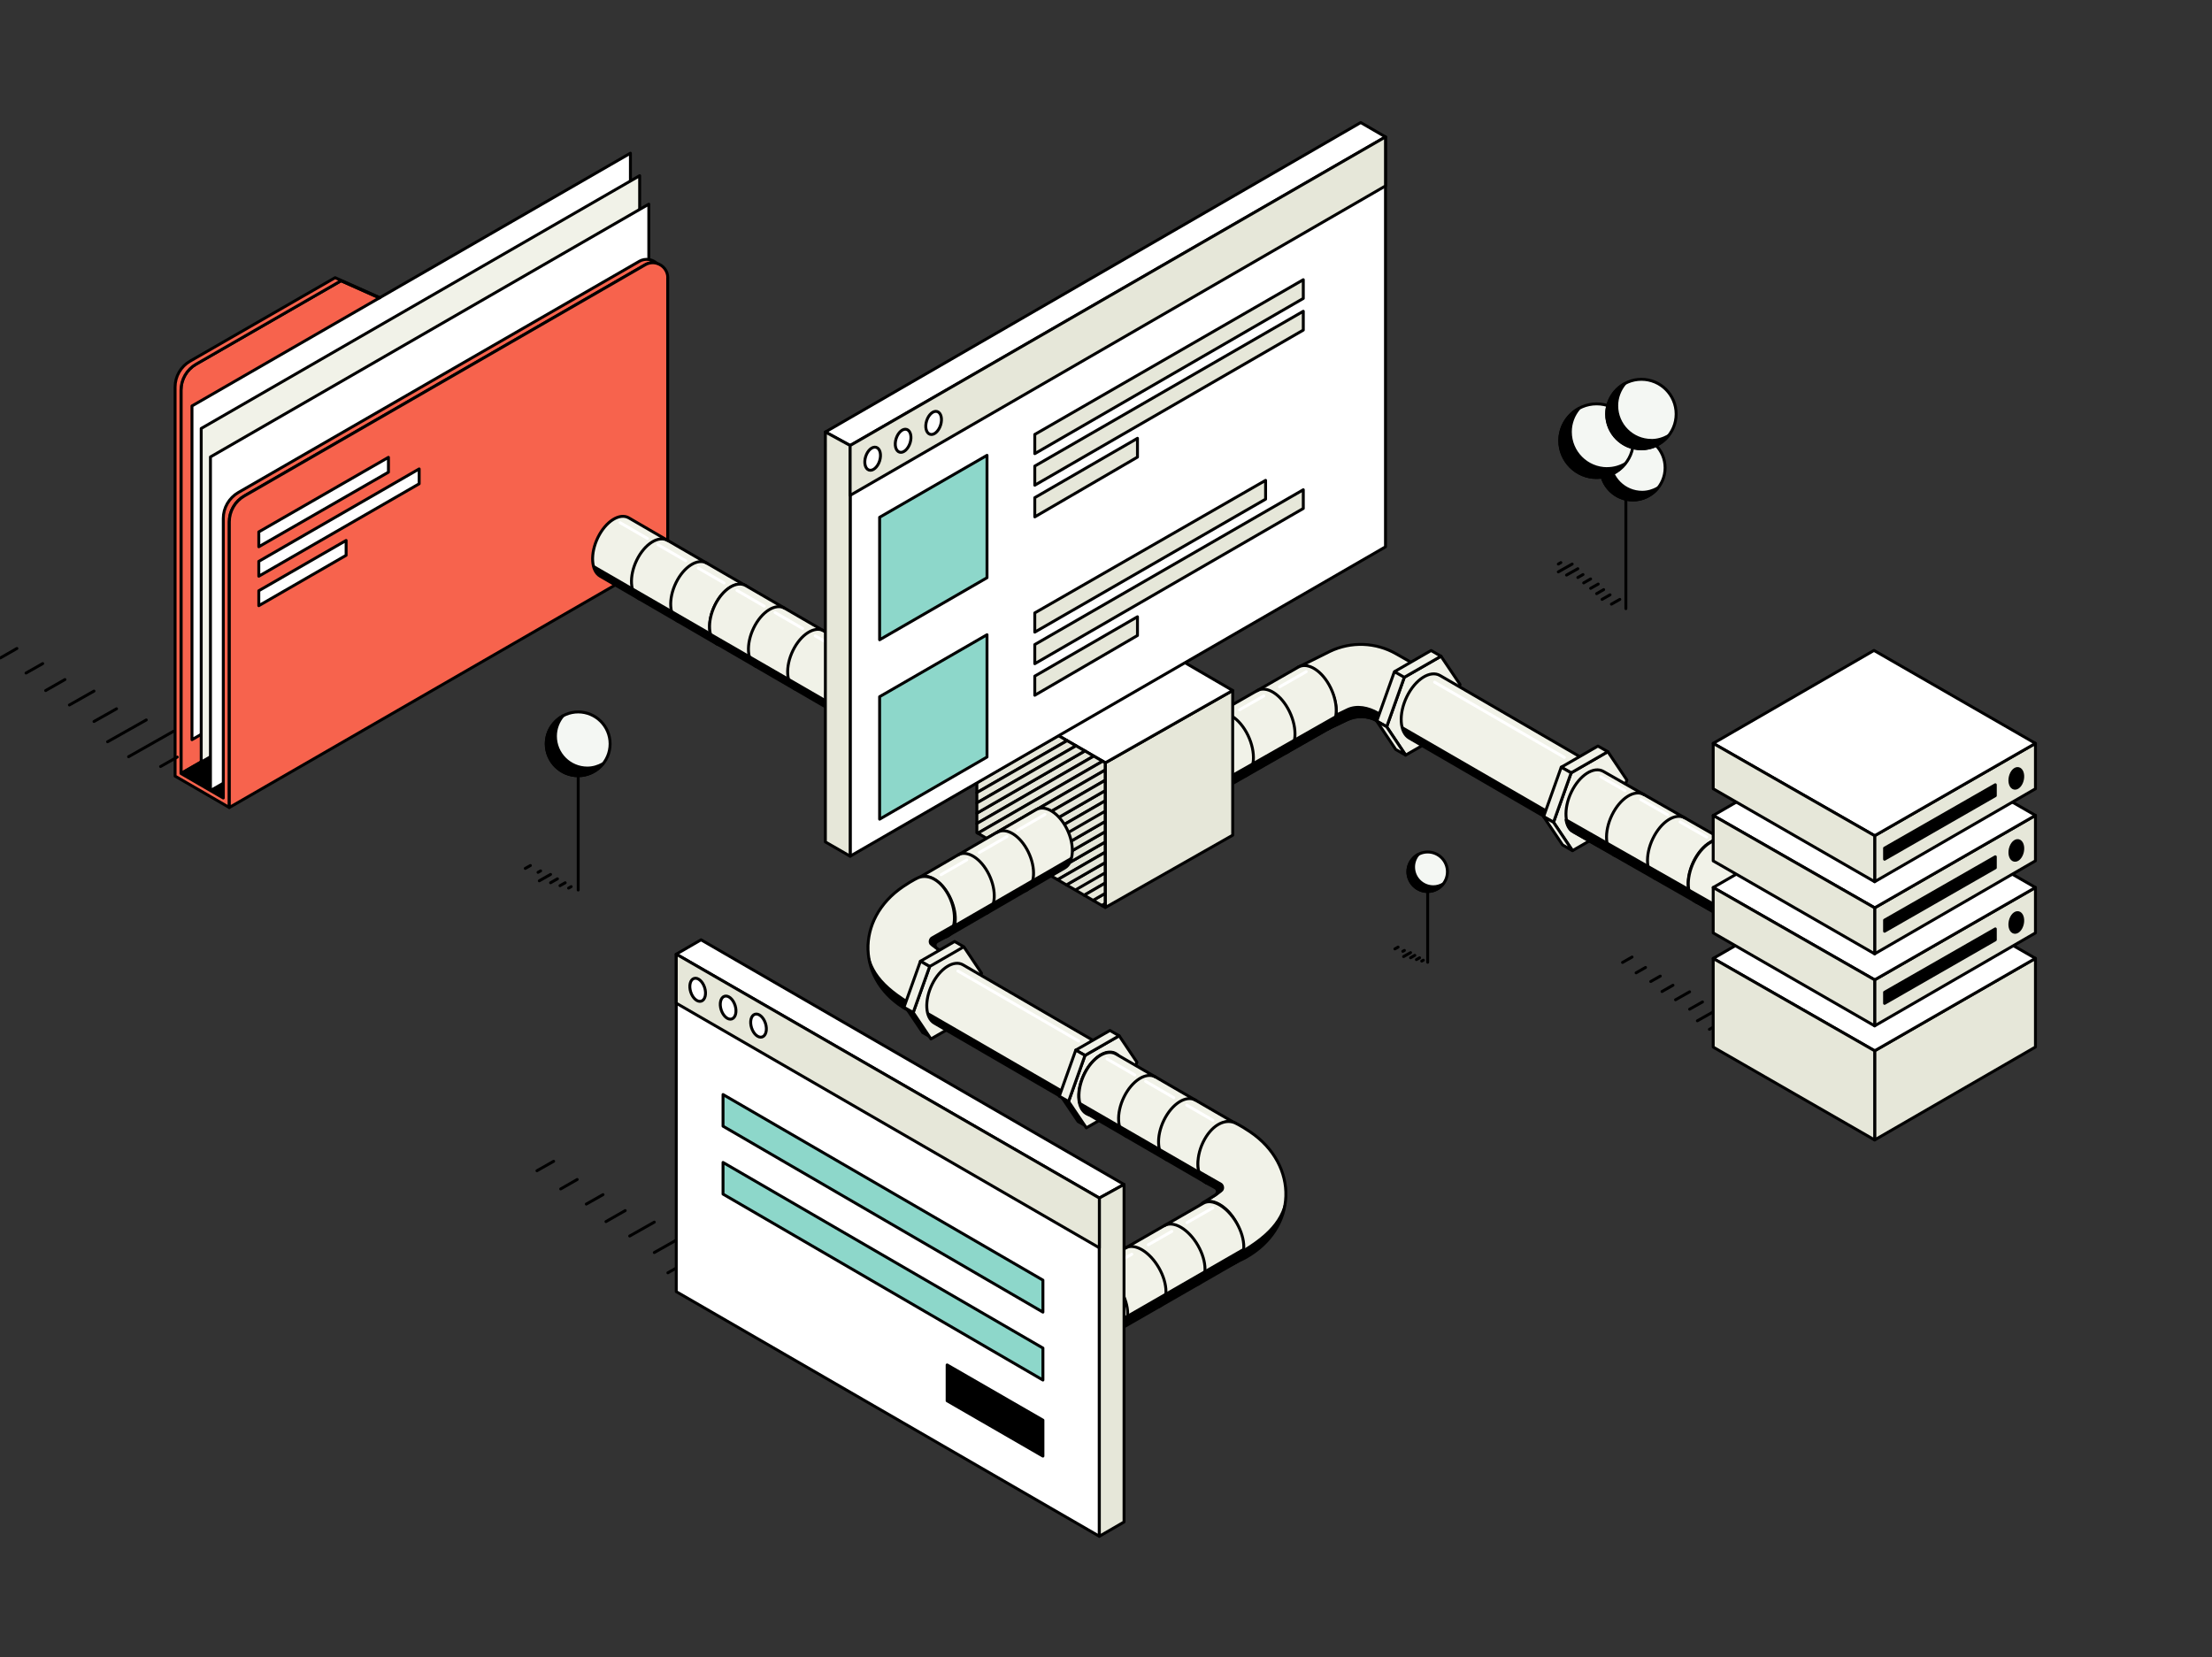 <?xml version="1.0" encoding="utf-8"?>
<svg xmlns="http://www.w3.org/2000/svg" width="379" height="284" viewBox="0 0 379 284" fill="none">
  <rect x="0" y="0" width="379" height="284" fill="#333333" stroke="none"/>
  <g clip-path="url(#clip0_747_15375)">
    <path d="M112.106 214.636l3.862-2.179M107.89 211.809l4.215-2.385M96.066 203.741l2.83-1.619M103.822 209.334l3.302-1.884M100.458 206.333l2.86-1.619M118.028 220.673l7.695-4.357M114.431 218.11l6.633-3.739M92 200.62l2.86-1.62M123.513 222.35l2.86-1.619M289.495 172.939l2.208-1.246M287.084 171.323l2.411-1.363M280.325 166.71l1.618-.925M284.759 169.908l1.888-1.077M282.836 168.192l1.635-.925M292.881 176.391l4.399-2.491M290.824 174.926l3.793-2.138M278 164.926l1.635-.926M296.017 177.35l1.635-.926" stroke="#000" stroke-width=".5" stroke-linecap="round" stroke-linejoin="round"/>
    <path d="M106.131 35.026v11.71L40.847 84.399c-1.582.921-2.575 2.618-2.575 4.445v39.518l-7.25 4.172V66.848c0-1.841.993-3.539 2.575-4.445L58.441 48.103l9.912 4.417L102.29 32.796c.647-.374 1.337-.431 1.956-.244 1.05.273 1.885 1.237 1.885 2.46v.014z" fill="#F7634D" stroke="#000" stroke-width=".5" stroke-linejoin="round"/>
    <path d="M38.272 128.376v8.387l-7.25-4.215 7.25-4.172z" fill="#000" stroke="#000" stroke-width=".5" stroke-linecap="round" stroke-linejoin="round"/>
    <path d="M108.015 26.25L32.892 69.566V126.75l75.123-43.316V26.25z" fill="#fff" stroke="#000" stroke-width=".5" stroke-linejoin="round"/>
    <path d="M109.598 30.106L34.475 73.422v57.17l75.123-43.302V30.106z" fill="#F1F2E8" stroke="#000" stroke-width=".5" stroke-linejoin="round"/>
    <path d="M111.166 34.982L36.057 78.299v57.184l75.109-43.316V34.982z" fill="#fff" stroke="#000" stroke-width=".5" stroke-linejoin="round"/>
    <path d="M109.54 44.779L40.833 84.398c-1.582.921-2.575 2.618-2.575 4.445v47.905l-7.25-4.201V66.862c0-1.841.993-3.539 2.575-4.445l24.845-14.3 6.574 2.935.086-.043-7.668-3.424-24.845 14.3C30.978 62.805 30 64.502 30 66.33v66.664l9.279 5.38V89.433c0-1.827.978-3.525 2.575-4.445l68.693-39.619c.647-.374 1.381-.432 2.014-.23-.777-.719-1.985-.95-3.035-.36h.014z" fill="#F7634D" stroke="#000" stroke-width=".5" stroke-linejoin="round"/>
    <path d="M114.403 47.599v47.459L39.294 138.375V89.434c0-1.827.978-3.525 2.575-4.445l68.693-39.619c.647-.374 1.381-.432 2.014-.23 1.021.302 1.841 1.252 1.841 2.46h-.014z" fill="#F7634D" stroke="#000" stroke-width=".5" stroke-linejoin="round"/>
    <path d="M66.555 78.371L44.343 91.146v2.546l22.212-12.775v-2.546zM71.82 80.356L44.343 96.195v2.546l27.477-15.839V80.356zM59.305 92.613L44.343 101.23v2.561l14.961-8.632v-2.546z" fill="#fff" stroke="#000" stroke-width=".5" stroke-linecap="round" stroke-linejoin="round"/>
    <path d="M127.81 100.397l-20.068-11.653c-1.568-.906-3.942.59-5.294 3.352-1.353 2.762-1.18 5.74.388 6.646l20.068 11.653 4.906-9.998z" fill="#F1F2E8" stroke="#000" stroke-width=".5" stroke-linecap="round" stroke-linejoin="round"/>
    <path d="M128.316 106.697c1.253-2.807.934-5.679-.713-6.415-1.646-.735-3.998.945-5.251 3.753-1.254 2.807-.935 5.679.712 6.415 1.647.735 3.998-.945 5.252-3.753z" fill="#fff" stroke="#000" stroke-width=".5" stroke-linecap="round" stroke-linejoin="round"/>
    <path d="M127.149 100.123l.992.575c.619.418 1.209 1.756.892 2.993l-4.503-2.575 1.137-.792 1.482-.187v-.014zM102.476 98.527c-.417-.288-.805-1.007-.92-1.813l20.126 11.624c.1.662.316 1.338.661 1.568l-19.867-11.379z" fill="#000"/>
    <path d="M114.402 92.614c-1.568-.906-3.941.59-5.294 3.352-1.352 2.762-1.179 5.74.389 6.646M121.12 96.499c-1.568-.906-3.942.59-5.294 3.352-1.352 2.762-1.18 5.74.388 6.646" stroke="#000" stroke-width=".5" stroke-linecap="round" stroke-linejoin="round"/>
    <path d="M110.936 92.283l-4.69-2.719M117.495 96.096l-4.747-2.748M124.055 99.908l-4.416-2.561" stroke="#fff" stroke-width=".5" stroke-miterlimit="10" stroke-linecap="round"/>
    <path d="M147.851 112.007l-20.069-11.653c-1.568-.906-3.942.59-5.294 3.352-1.352 2.762-1.179 5.74.389 6.647l20.068 11.652 4.906-9.998z" fill="#F1F2E8" stroke="#000" stroke-width=".5" stroke-linecap="round" stroke-linejoin="round"/>
    <path d="M148.347 118.321c1.254-2.808.935-5.68-.712-6.415-1.647-.736-3.998.944-5.251 3.752-1.254 2.808-.935 5.68.712 6.415 1.647.735 3.998-.945 5.251-3.752z" fill="#fff" stroke="#000" stroke-width=".5" stroke-linecap="round" stroke-linejoin="round"/>
    <path d="M147.174 111.733l.993.576c.619.417 1.208 1.755.892 2.992l-4.503-2.575 1.137-.791 1.481-.187v-.015zM122.503 110.137c-.417-.287-.806-1.007-.921-1.812l20.126 11.624c.101.661.316 1.337.662 1.568l-19.867-11.38z" fill="#000"/>
    <path d="M134.443 104.223c-1.568-.906-3.942.59-5.294 3.352-1.352 2.762-1.18 5.74.388 6.646M141.161 108.108c-1.568-.906-3.942.59-5.294 3.352-1.353 2.762-1.18 5.74.388 6.646" stroke="#000" stroke-width=".5" stroke-linecap="round" stroke-linejoin="round"/>
    <path d="M130.961 103.892l-4.69-2.719M137.522 107.704l-4.733-2.747M144.082 111.517l-4.402-2.56" stroke="#fff" stroke-width=".5" stroke-miterlimit="10" stroke-linecap="round"/>
    <path d="M167.774 123.558l-20.068-11.653c-1.568-.906-3.942.59-5.294 3.352-1.352 2.762-1.18 5.74.388 6.646l20.069 11.653 4.905-9.998z" fill="#F1F2E8" stroke="#000" stroke-width=".5" stroke-linecap="round" stroke-linejoin="round"/>
    <path d="M168.27 129.867c1.254-2.807.935-5.68-.712-6.415-1.647-.735-3.998.945-5.252 3.752-1.253 2.808-.934 5.68.713 6.415 1.646.736 3.998-.944 5.251-3.752z" fill="#fff" stroke="#000" stroke-width=".5" stroke-linecap="round" stroke-linejoin="round"/>
    <path d="M167.098 123.285l.993.575c.618.417 1.208 1.755.892 2.992l-4.503-2.575 1.136-.791 1.482-.187v-.014zM142.427 121.688c-.418-.288-.806-1.007-.921-1.813l20.126 11.624c.1.662.316 1.338.662 1.568l-19.867-11.379z" fill="#000"/>
    <path d="M154.367 115.775c-1.568-.906-3.942.59-5.294 3.352-1.353 2.762-1.18 5.74.388 6.646M161.085 119.674c-1.568-.907-3.942.59-5.294 3.352-1.352 2.762-1.18 5.74.388 6.646" stroke="#000" stroke-width=".5" stroke-linecap="round" stroke-linejoin="round"/>
    <path d="M150.885 115.458l-4.69-2.733M157.445 119.256l-4.747-2.748M164.005 123.069l-4.416-2.561" stroke="#fff" stroke-width=".5" stroke-miterlimit="10" stroke-linecap="round"/>
    <path d="M222.441 114.322s3.568 7.351 5.107 10.574c1.813-.864 3.266-1.554 3.266-1.554 1.64-.777 3.568-.705 5.165.187l3.236 1.856c1.238-2.561 3.813-7.898 5.05-10.459-2.503-1.424-5.064-2.891-5.064-2.891-3.481-1.986-7.696-2.144-11.322-.418l-5.438 2.705z" fill="#F1F2E8" stroke="#000" stroke-width=".5" stroke-linecap="round" stroke-linejoin="round"/>
    <path d="M236.05 122.176s2.144 1.209 4.187 2.359c-.389.806-.748.274-1.036.849-1.856-1.064-3.237-1.856-3.237-1.856-1.582-.906-3.51-.978-5.165-.187 0 0-1.452.691-3.265 1.554-.273-.59-.633-.388-1.007-1.18 1.956-.935 4.344-2.1 4.344-2.1 1.64-.777 3.582-.331 5.165.561h.014z" fill="#000" stroke="#000" stroke-width=".5" stroke-linecap="round" stroke-linejoin="round"/>
    <path d="M227.544 124.897c1.664-.792 1.884-3.807.491-6.734-1.393-2.927-3.871-4.657-5.535-3.865-1.665.792-1.885 3.807-.492 6.734s3.872 4.658 5.536 3.865zM244.805 121.511c1.286-2.932.936-5.92-.782-6.672-1.717-.753-4.151 1.014-5.437 3.946-1.285 2.933-.935 5.92.782 6.673 1.718.753 4.152-1.014 5.437-3.947z" fill="#fff" stroke="#000" stroke-width=".5" stroke-linecap="round" stroke-linejoin="round"/>
    <path d="M201.165 126.478l21.276-12.156c1.655-.949 4.158.648 5.568 3.582 1.41 2.921 1.208 6.057-.446 7.006l-21.277 12.156-5.107-10.588h-.014z" fill="#F1F2E8" stroke="#000" stroke-width=".5" stroke-linecap="round" stroke-linejoin="round"/>
    <path d="M206.074 137.196c1.746-.766 2.104-3.799.8-6.775-1.305-2.976-3.778-4.768-5.525-4.003-1.746.766-2.104 3.799-.8 6.775 1.305 2.976 3.778 4.768 5.525 4.003z" fill="#fff" stroke="#000" stroke-width=".5" stroke-linecap="round" stroke-linejoin="round"/>
    <path d="M201.87 126.205l-1.065.59c-.662.446-1.295 1.842-.964 3.151l4.776-2.691-1.194-.848-1.568-.216.015.014zM227.937 124.695c.446-.302.863-1.05.993-1.913l-21.335 12.127c-.115.705-.345 1.41-.719 1.654l21.061-11.882v.014z" fill="#000" stroke="#000" stroke-width=".5" stroke-linecap="round" stroke-linejoin="round"/>
    <path d="M215.378 118.365c1.654-.95 4.157.647 5.567 3.582 1.41 2.92 1.209 6.056-.446 7.006M208.257 122.421c1.655-.949 4.158.648 5.568 3.582 1.41 2.935 1.208 6.057-.446 7.006" stroke="#000" stroke-width=".5" stroke-linecap="round" stroke-linejoin="round"/>
    <path d="M240.611 116.063l6.287-3.611 3.265 4.848-3.035 8.474-6.287 3.625-3.251-4.863 3.021-8.473z" fill="#F1F2E8" stroke="#000" stroke-width=".5" stroke-linecap="round" stroke-linejoin="round"/>
    <path d="M246.898 112.452l-1.698-.978-6.286 3.625 1.697.964 6.287-3.611zM237.59 124.536l-1.698-.964 3.021-8.473 1.698.964-3.021 8.473z" fill="#F1F2E8" stroke="#000" stroke-width=".5" stroke-linecap="round" stroke-linejoin="round"/>
    <path d="M240.841 129.398l-1.698-.964-3.251-4.862 1.698.964 3.251 4.862zM274.907 132.117l-28.168-16.357c-1.683-.978-4.229.633-5.682 3.597-1.453 2.963-1.266 6.157.417 7.135l28.168 16.357 5.265-10.732z" fill="#F1F2E8" stroke="#000" stroke-width=".5" stroke-linecap="round" stroke-linejoin="round"/>
    <path d="M241.085 126.262c-.46-.302-.863-1.079-.992-1.942l28.225 16.328c.115.705.345 1.439.719 1.684l-27.937-16.07h-.015z" fill="#000"/>
    <path d="M269.196 132.433l6.287-3.625 3.266 4.863-3.036 8.473-6.286 3.625-3.252-4.862 3.021-8.474z" fill="#F1F2E8" stroke="#000" stroke-width=".5" stroke-linecap="round" stroke-linejoin="round"/>
    <path d="M275.483 128.809l-1.698-.964-6.286 3.625 1.697.964 6.287-3.625z" fill="#F1F2E8" stroke="#000" stroke-width=".5" stroke-linecap="round" stroke-linejoin="round"/>
    <path d="M266.175 140.907l-1.697-.964 3.021-8.473 1.697.964-3.021 8.473z" fill="#F1F2E8" stroke="#000" stroke-width=".5" stroke-linecap="round" stroke-linejoin="round"/>
    <path d="M269.426 145.77l-1.697-.979-3.251-4.848 1.697.964 3.251 4.863z" fill="#F1F2E8" stroke="#000" stroke-width=".5" stroke-linecap="round" stroke-linejoin="round"/>
    <path d="M268.045 129.801l-22.241-12.904" stroke="#fff" stroke-width=".5" stroke-miterlimit="10" stroke-linecap="round"/>
    <path d="M295.68 144.158l-20.961-11.969c-1.64-.935-4.085.648-5.481 3.525-1.395 2.877-1.194 5.97.446 6.905l20.961 11.969 5.035-10.43z" fill="#F1F2E8" stroke="#000" stroke-width=".5" stroke-linecap="round" stroke-linejoin="round"/>
    <path d="M296.233 150.713c1.286-2.933.936-5.92-.781-6.673-1.718-.753-4.152 1.014-5.437 3.947-1.286 2.932-.936 5.92.781 6.672 1.718.753 4.152-1.014 5.437-3.946z" fill="#fff" stroke="#000" stroke-width=".5" stroke-linecap="round" stroke-linejoin="round"/>
    <path d="M294.975 143.885l1.036.59c.647.431 1.266 1.812.949 3.093l-4.689-2.647 1.165-.835 1.539-.201zM269.31 142.389c-.446-.288-.848-1.036-.978-1.885l21.003 11.941c.116.69.331 1.381.705 1.625l-20.73-11.695v.014z" fill="#000" stroke="#000" stroke-width=".5" stroke-linecap="round" stroke-linejoin="round"/>
    <path d="M281.668 136.159c-1.64-.936-4.086.647-5.481 3.524-1.395 2.877-1.194 5.97.446 6.905M288.689 140.159c-1.64-.936-4.086.647-5.481 3.524-1.396 2.877-1.195 5.97.445 6.905" stroke="#000" stroke-width=".5" stroke-linecap="round" stroke-linejoin="round"/>
    <path d="M316.641 156.127l-20.961-11.969c-1.64-.936-4.085.647-5.481 3.524-1.395 2.877-1.194 5.97.446 6.905l20.961 11.97 5.035-10.43z" fill="#F1F2E8" stroke="#000" stroke-width=".5" stroke-linecap="round" stroke-linejoin="round"/>
    <path d="M317.207 162.681c1.285-2.933.935-5.92-.782-6.673-1.718-.753-4.152 1.014-5.437 3.947-1.286 2.932-.936 5.92.782 6.673 1.717.752 4.151-1.015 5.437-3.947z" fill="#fff" stroke="#000" stroke-width=".5" stroke-linecap="round" stroke-linejoin="round"/>
    <path d="M315.936 155.853l1.035.59c.648.431 1.266 1.812.95 3.093l-4.69-2.647 1.165-.835 1.54-.201zM290.271 154.371c-.446-.287-.849-1.035-.979-1.884l21.004 11.94c.115.691.331 1.381.705 1.626l-20.73-11.696v.014z" fill="#000" stroke="#000" stroke-width=".5" stroke-linecap="round" stroke-linejoin="round"/>
    <path d="M302.629 148.128c-1.64-.935-4.086.647-5.482 3.524-1.395 2.878-1.194 5.971.446 6.906M309.649 152.141c-1.64-.935-4.086.647-5.481 3.525-1.395 2.877-1.194 5.97.446 6.905" stroke="#000" stroke-width=".5" stroke-linecap="round" stroke-linejoin="round"/>
    <path d="M301.492 148.617l4.488 2.56M294.629 144.719l5.079 2.891M287.869 140.849l4.56 2.603M281.122 137.008l4.589 2.618M274.274 133.109l4.157 2.374M219.218 117.716l4.589-2.618M212.385 121.63l4.158-2.374M205.034 125.845l4.431-2.546" stroke="#fff" stroke-width=".5" stroke-miterlimit="10" stroke-linecap="round"/>
    <path d="M211.206 118.32l-21.809 12.387v24.801l21.809-12.386V118.32z" fill="#E6E7D9" stroke="#000" stroke-width=".5" stroke-linecap="round" stroke-linejoin="round"/>
    <path d="M211.205 118.321l-21.809 12.386-21.981-12.717 21.809-12.473 21.981 12.804z" fill="#fff" stroke="#000" stroke-width=".5" stroke-linecap="round" stroke-linejoin="round"/>
    <path d="M181.312 126.031l-13.94 8.042v1.755l15.465-8.905-1.525-.892z" fill="#E6E7D9" stroke="#000" stroke-width=".5" stroke-linecap="round" stroke-linejoin="round"/>
    <path d="M179.787 125.153l-12.415 7.165v1.755l13.94-8.042-1.525-.878z" fill="#E6E7D9" stroke="#000" stroke-width=".5" stroke-linecap="round" stroke-linejoin="round"/>
    <path d="M178.262 124.276l-10.89 6.272v1.77l12.415-7.165-1.525-.877z" fill="#E6E7D9" stroke="#000" stroke-width=".5" stroke-linecap="round" stroke-linejoin="round"/>
    <path d="M176.737 123.399l-9.365 5.395v1.755l10.89-6.273-1.525-.877zM182.837 126.923l-15.465 8.905v1.77l16.99-9.797-1.525-.878zM185.887 128.679l-18.515 10.675v1.769l20.025-11.552-1.51-.892zM170.638 119.86l-3.266 1.884v1.756l4.791-2.748-1.525-.892z" fill="#E6E7D9" stroke="#000" stroke-width=".5" stroke-linecap="round" stroke-linejoin="round"/>
    <path d="M175.212 122.507l-7.84 4.517v1.77l9.365-5.395-1.525-.892zM167.588 118.105l-.216.115v1.77l1.741-1.007-1.525-.878z" fill="#E6E7D9" stroke="#000" stroke-width=".5" stroke-linecap="round" stroke-linejoin="round"/>
    <path d="M167.372 117.99v.23l.216-.115-.216-.115zM169.113 118.982l-1.741 1.007v1.756l3.266-1.885-1.525-.878zM187.397 129.57l-20.025 11.552v1.568l.173.086 21.377-12.329-1.525-.877zM173.688 121.629l-6.316 3.64v1.755l7.84-4.518-1.524-.877z" fill="#E6E7D9" stroke="#000" stroke-width=".5" stroke-linecap="round" stroke-linejoin="round"/>
    <path d="M172.163 120.751l-4.791 2.748v1.77l6.316-3.64-1.525-.878zM184.362 127.801l-16.99 9.797v1.755l18.515-10.675-1.525-.877zM189.354 147.812l-6.632 3.826 1.525.878 5.107-2.949v-1.755zM189.354 130.693l-.432-.245-21.377 12.329 1.51.892 20.299-11.71v-1.266zM189.354 144.287l-9.667 5.582 1.524.877 8.143-4.704v-1.755zM189.354 149.567l-5.107 2.95 1.524.891 3.583-2.086v-1.755zM189.353 154.846v-1.755l-2.071 1.194 1.525.892.546-.331z" fill="#E6E7D9" stroke="#000" stroke-width=".5" stroke-linecap="round" stroke-linejoin="round"/>
    <path d="M189.354 151.322l-3.583 2.086 1.511.877 2.072-1.194v-1.769zM189.354 155.494v-.647l-.547.331.547.316zM189.354 146.042l-8.143 4.705 1.511.892 6.632-3.827v-1.77zM189.354 142.517l-11.178 6.459 1.51.892 9.668-5.581v-1.77zM189.353 135.483l-17.263 9.955 1.525.878 15.738-9.078v-1.755zM189.354 131.958l-20.299 11.711 1.525.877 18.774-10.832v-1.756z" fill="#E6E7D9" stroke="#000" stroke-width=".5" stroke-linecap="round" stroke-linejoin="round"/>
    <path d="M189.354 133.714l-18.774 10.832 1.511.892 17.263-9.955v-1.769zM189.354 140.762l-12.703 7.337 1.525.878 11.178-6.46v-1.755z" fill="#E6E7D9" stroke="#000" stroke-width=".5" stroke-linecap="round" stroke-linejoin="round"/>
    <path d="M189.354 139.008l-14.213 8.2 1.51.892 12.703-7.337v-1.755zM189.353 137.238l-15.738 9.077 1.525.892 14.213-8.2v-1.769z" fill="#E6E7D9" stroke="#000" stroke-width=".5" stroke-linecap="round" stroke-linejoin="round"/>
    <path d="M237.388 23.46v70.247l-91.724 53.012V76.343L237.388 23.46z" fill="#fff" stroke="#000" stroke-width=".5" stroke-linecap="round" stroke-linejoin="round"/>
    <path d="M237.388 23.46L233.144 21l-91.725 53.027 4.244 2.316L237.388 23.46z" fill="#fff" stroke="#000" stroke-width=".5" stroke-linejoin="round"/>
    <path d="M145.663 146.719l-4.244-2.446V74.026l4.244 2.316v70.376z" fill="#E6E7D9" stroke="#000" stroke-width=".5" stroke-linecap="round" stroke-linejoin="round"/>
    <path d="M223.304 47.931v3.208l-46.006 26.6v-3.294l46.006-26.513zM223.304 53.34v3.223L177.298 83.148v-3.28l46.006-26.528zM194.892 75.107v3.223l-17.594 10.243v-3.294l17.594-10.171zM216.845 82.314v3.222l-39.547 22.787v-3.294l39.547-22.715zM223.304 83.925v3.208l-46.006 26.6v-3.28l46.006-26.528zM194.892 105.69v3.209l-17.594 10.242v-3.28l17.594-10.171z" fill="#E6E7D9" stroke="#000" stroke-width=".5" stroke-linejoin="round"/>
    <path d="M237.388 23.46v8.401L145.664 84.888v-8.545L237.388 23.46z" fill="#E6E7D9" stroke="#000" stroke-width=".5" stroke-linecap="round" stroke-linejoin="round"/>
    <path d="M161.158 72.854c.344-1.075.089-2.116-.569-2.327-.658-.211-1.471.489-1.815 1.564-.344 1.075-.089 2.116.569 2.327.659.211 1.471-.489 1.815-1.564zM155.929 75.914c.344-1.075.089-2.116-.569-2.327-.658-.211-1.471.49-1.815 1.564-.344 1.075-.089 2.116.569 2.327.659.211 1.471-.489 1.815-1.564zM150.71 78.987c.344-1.075.089-2.116-.569-2.327-.659-.211-1.471.489-1.815 1.564-.344 1.075-.089 2.116.569 2.327.658.211 1.471-.489 1.815-1.564z" fill="#fff" stroke="#000" stroke-width=".5" stroke-linecap="round" stroke-linejoin="round"/>
    <path d="M169.113 78.026v20.975l-18.4 10.631V88.643l18.4-10.617zM169.113 108.769v20.96l-18.4 10.646v-20.989l18.4-10.617z" fill="#8DD7CA" stroke="#000" stroke-width=".5" stroke-linecap="round" stroke-linejoin="round"/>
    <path d="M157.46 150.388l20.069-11.652c1.568-.907 3.942.59 5.294 3.352 1.352 2.762 1.18 5.74-.389 6.646l-20.068 11.653-4.906-9.999z" fill="#F1F2E8" stroke="#000" stroke-width=".5" stroke-linecap="round" stroke-linejoin="round"/>
    <path d="M162.203 160.51c1.647-.735 1.966-3.607.712-6.415-1.253-2.807-3.605-4.487-5.251-3.752-1.647.735-1.966 3.607-.713 6.415 1.254 2.808 3.605 4.488 5.252 3.752z" fill="#fff" stroke="#000" stroke-width=".5" stroke-linecap="round" stroke-linejoin="round"/>
    <path d="M158.136 150.129l-.992.576c-.619.417-1.209 1.755-.892 2.992l4.503-2.575-1.137-.791-1.482-.187v-.015zM182.808 148.533c.418-.288.806-1.007.921-1.813l-20.126 11.624c-.101.662-.316 1.338-.662 1.568l19.867-11.379z" fill="#000"/>
    <path d="M170.882 142.62c1.568-.906 3.942.59 5.294 3.352 1.353 2.762 1.18 5.74-.388 6.646M164.15 146.504c1.568-.906 3.942.59 5.294 3.352 1.352 2.762 1.18 5.74-.388 6.646" stroke="#000" stroke-width=".5" stroke-linecap="round" stroke-linejoin="round"/>
    <path d="M174.349 142.289l4.69-2.719M167.789 146.101l4.747-2.747M161.229 149.899l4.417-2.546" stroke="#fff" stroke-width=".5" stroke-miterlimit="10" stroke-linecap="round"/>
    <path d="M162.178 160.472c1.568-.892 1.827-4.014.489-6.79-1.337-2.762-3.495-3.971-5.265-3.309 0 0-.906.36-2.647 1.54-8.272 5.581-8.07 16.256.791 21.204l2.129 1.036 4.906-10.343-1.827-1.151c-.647-.302-.748-.993-.129-1.338.503-.288 1.467-.806 1.539-.834l.014-.015z" fill="#F1F2E8" stroke="#000" stroke-width=".5" stroke-linecap="round" stroke-linejoin="round"/>
    <path d="M157.373 174.009c-1.596-.762-1.798-3.668-.446-6.502 1.353-2.834 4-4.474 5.597-3.712 1.596.762 1.539 3.625.201 6.459-1.352 2.834-3.74 4.517-5.337 3.755h-.015z" fill="#fff" stroke="#000" stroke-width=".5" stroke-linecap="round" stroke-linejoin="round"/>
    <path d="M156.107 171.765c-.13-.057-.274-.115-.389-.187-5.423-3.337-6.977-6.286-7.135-10.53-.46 4.733 2.028 9.696 6.977 12.07l1.712.82c-.676-.374-1.065-1.166-1.18-2.173h.015zM160.696 161.221c.517-.274 1.496-.849 1.553-.892.648-.374 1.036-1.108 1.209-2.029l-3.913 2.23c-.274.158-.633.777-.259 1.338.115.173 1.467 1.237 2.618 1.669-1.165-.806-2.417-1.669-1.208-2.316z" fill="#000"/>
    <path d="M159.286 165.622l5.856-3.38 3.035 4.531-2.82 7.898-5.855 3.366-3.035-4.531 2.819-7.884zM165.141 162.242l-1.582-.907-5.855 3.381 1.582.906 5.855-3.38z" fill="#F1F2E8" stroke="#000" stroke-width=".5" stroke-linecap="round" stroke-linejoin="round"/>
    <path d="M156.467 173.506l-1.583-.892 2.82-7.898 1.582.906-2.819 7.884z" fill="#F1F2E8" stroke="#000" stroke-width=".5" stroke-linecap="round" stroke-linejoin="round"/>
    <path d="M159.502 178.038l-1.582-.907-3.036-4.517 1.583.892 3.035 4.532z" fill="#000"/>
    <path d="M191.224 180.57l-26.226-15.235c-1.568-.906-3.942.59-5.294 3.352-1.352 2.762-1.18 5.74.388 6.647l26.226 15.234 4.906-9.998z" fill="#F1F2E8" stroke="#000" stroke-width=".5" stroke-linecap="round" stroke-linejoin="round"/>
    <path d="M159.719 175.117c-.418-.288-.806-1.007-.921-1.813l26.283 15.206c.101.662.316 1.338.662 1.568l-26.024-14.961z" fill="#000"/>
    <path d="M185.9 180.857l5.855-3.366 3.036 4.517-2.82 7.898-5.841 3.366-3.049-4.517 2.819-7.898z" fill="#F1F2E8" stroke="#000" stroke-width=".5" stroke-linecap="round" stroke-linejoin="round"/>
    <path d="M191.755 177.491l-1.583-.907-5.855 3.367 1.583.906 5.855-3.366z" fill="#F1F2E8" stroke="#000" stroke-width=".5" stroke-linecap="round" stroke-linejoin="round"/>
    <path d="M183.081 188.755l-1.583-.906 2.82-7.898 1.582.906-2.819 7.898z" fill="#F1F2E8" stroke="#000" stroke-width=".5" stroke-linecap="round" stroke-linejoin="round"/>
    <path d="M186.13 193.272l-1.582-.892-3.05-4.531 1.583.906 3.049 4.517z" fill="#000"/>
    <path d="M191.722 186.869c1.253-2.808.935-5.68-.712-6.415-1.647-.735-3.998.945-5.252 3.752-1.253 2.808-.935 5.68.712 6.415 1.647.736 3.998-.944 5.252-3.752z" fill="#fff" stroke="#000" stroke-width=".5" stroke-linecap="round" stroke-linejoin="round"/>
    <path d="M190.547 180.296l.993.576c.619.417 1.209 1.755.892 2.992l-4.503-2.575 1.137-.791 1.481-.187v-.015z" fill="#000"/>
    <path d="M184.836 178.411l-20.716-12.026" stroke="#fff" stroke-width=".5" stroke-miterlimit="10" stroke-linecap="round"/>
    <path d="M191.673 187.097c1.28-2.866.958-5.796-.718-6.544-1.675-.748-4.071.968-5.351 3.834-1.279 2.866-.958 5.795.718 6.544 1.676.748 4.072-.969 5.351-3.834z" fill="#fff" stroke="#000" stroke-width=".5" stroke-linecap="round" stroke-linejoin="round"/>
    <path d="M190.475 180.397l1.022.59c.633.432 1.237 1.784.906 3.036l-4.589-2.633 1.151-.806 1.51-.187z" fill="#000"/>
    <path d="M211.652 192.482l-20.457-11.868c-1.597-.921-4.013.604-5.394 3.409-1.381 2.806-1.209 5.841.388 6.776l20.457 11.869 5.006-10.186z" fill="#F1F2E8" stroke="#000" stroke-width=".5" stroke-linecap="round" stroke-linejoin="round"/>
    <path d="M212.162 198.9c1.28-2.866.959-5.796-.717-6.544-1.676-.748-4.072.969-5.351 3.834-1.28 2.866-.959 5.795.717 6.544 1.676.748 4.072-.969 5.351-3.834z" fill="#fff" stroke="#000" stroke-width=".5" stroke-linecap="round" stroke-linejoin="round"/>
    <path d="M210.962 192.209l1.021.59c.633.431 1.237 1.784.906 3.035l-4.589-2.632 1.151-.806 1.511-.187zM185.829 190.584c-.431-.288-.82-1.022-.935-1.842l20.5 11.84c.101.676.317 1.352.676 1.597l-20.241-11.595z" fill="#000"/>
    <path d="M197.985 184.555c-1.597-.92-4.014.605-5.395 3.41-1.381 2.805-1.208 5.841.389 6.776M204.833 188.526c-1.597-.921-4.014.604-5.395 3.41-1.381 2.805-1.208 5.84.389 6.775" stroke="#000" stroke-width=".5" stroke-linecap="round" stroke-linejoin="round"/>
    <path d="M194.447 184.224l-4.791-2.776M201.121 188.109l-4.833-2.805M207.811 191.978l-4.488-2.603" stroke="#fff" stroke-width=".5" stroke-miterlimit="10" stroke-linecap="round"/>
    <path d="M206.617 202.666c-1.597-.92-1.856-4.085-.489-6.919 1.366-2.82 3.567-4.057 5.351-3.381 0 0 .921.374 2.69 1.568 8.43 5.683 8.229 16.573-.82 21.608l-2.172 1.064-4.992-10.544 1.856-1.166c.647-.316.762-1.007.144-1.366-.518-.302-1.496-.82-1.568-.849v-.015z" fill="#F1F2E8" stroke="#000" stroke-width=".5" stroke-linecap="round" stroke-linejoin="round"/>
    <path d="M211.508 216.448c1.625-.776 1.841-3.74.46-6.632-1.381-2.891-4.071-4.545-5.697-3.783-1.625.762-1.568 3.697-.201 6.589 1.381 2.891 3.812 4.603 5.438 3.826z" fill="#fff" stroke="#000" stroke-width=".5" stroke-linecap="round" stroke-linejoin="round"/>
    <path d="M212.803 214.161c.129-.057.273-.115.388-.187 5.525-3.395 7.107-6.416 7.265-10.732.461 4.819-2.071 9.883-7.121 12.3l-1.755.835c.691-.389 1.079-1.194 1.208-2.216h.015zM208.127 203.414c-.532-.287-1.51-.863-1.582-.906-.662-.374-1.065-1.136-1.223-2.071l3.985 2.272c.287.159.647.792.259 1.353-.115.172-1.482 1.266-2.662 1.712 1.194-.82 2.46-1.698 1.237-2.36h-.014z" fill="#000"/>
    <path d="M186.13 217.715l20.04-11.523c1.568-.907 4.128.618 5.725 3.395 1.597 2.776 1.626 5.754.058 6.646l-20.04 11.523-5.783-10.041z" fill="#F1F2E8" stroke="#000" stroke-width=".5" stroke-linecap="round" stroke-linejoin="round"/>
    <path d="M191.906 227.802c1.563-.9 1.539-3.873-.054-6.642-1.594-2.768-4.152-4.283-5.715-3.383-1.564.9-1.539 3.873.054 6.641s4.152 4.283 5.715 3.384z" fill="#fff" stroke="#000" stroke-width=".5" stroke-linecap="round" stroke-linejoin="round"/>
    <path d="M186.806 217.442l-.993.561c-.618.417-1.136 1.74-.719 2.978l4.488-2.547-1.222-.805-1.554-.202v.015z" fill="#000"/>
    <path d="M199.523 210.019c1.568-.906 4.129.619 5.726 3.396 1.596 2.776 1.625 5.754.057 6.646M192.834 213.86c1.568-.907 4.129.618 5.726 3.395 1.596 2.776 1.625 5.754.057 6.646" stroke="#000" stroke-width=".5" stroke-linecap="round" stroke-linejoin="round"/>
    <path d="M212.299 216.004l-19.839 11.264c.418-.274.576-1.166.605-1.928 6.646-3.827 13.566-7.797 20.068-11.552.043.978-.36 1.87-.849 2.201l.015.015z" fill="#000"/>
    <path d="M203.379 209.514l4.431-2.532M196.748 213.312l4.028-2.302M189.626 217.383l4.302-2.46" stroke="#fff" stroke-width=".5" stroke-miterlimit="10" stroke-linecap="round"/>
    <path d="M166.235 229.151l20.04-11.523c1.568-.907 4.129.618 5.726 3.395 1.596 2.776 1.625 5.754.057 6.646l-20.04 11.523-5.783-10.041z" fill="#F1F2E8" stroke="#000" stroke-width=".5" stroke-linecap="round" stroke-linejoin="round"/>
    <path d="M172.021 239.228c1.564-.9 1.539-3.873-.054-6.641-1.593-2.769-4.152-4.283-5.715-3.384-1.563.9-1.539 3.873.054 6.641 1.594 2.769 4.152 4.284 5.715 3.384z" fill="#fff" stroke="#000" stroke-width=".5" stroke-linecap="round" stroke-linejoin="round"/>
    <path d="M166.926 228.892l-.993.561c-.618.417-1.136 1.741-.719 2.978l4.489-2.547-1.223-.805-1.554-.202v.015z" fill="#000"/>
    <path d="M179.643 221.454c1.568-.906 4.129.619 5.726 3.395 1.597 2.777 1.625 5.754.057 6.646M172.954 225.296c1.568-.907 4.128.618 5.725 3.395 1.597 2.776 1.626 5.754.058 6.646" stroke="#000" stroke-width=".5" stroke-linecap="round" stroke-linejoin="round"/>
    <path d="M192.404 227.44l-19.839 11.264c.418-.274.576-1.166.605-1.928 6.646-3.827 13.566-7.797 20.068-11.552.043.978-.36 1.87-.849 2.201l.015.015z" fill="#000"/>
    <path d="M183.498 220.95l4.431-2.532M176.866 224.748l4.028-2.302M169.745 228.819l4.302-2.46" stroke="#fff" stroke-width=".5" stroke-miterlimit="10" stroke-linecap="round"/>
    <path d="M348.75 164.227v15.191l-27.549 15.925v-15.277l27.549-15.839z" fill="#E6E7D9" stroke="#000" stroke-width=".5" stroke-linecap="round" stroke-linejoin="round"/>
    <path d="M348.75 164.227l-27.664-15.911-27.549 15.925 27.664 15.825 27.549-15.839z" fill="#fff" stroke="#000" stroke-width=".5" stroke-linecap="round" stroke-linejoin="round"/>
    <path d="M321.201 195.343l-27.664-15.911v-15.191l27.664 15.824v15.278zM348.75 152.084v7.783l-27.549 15.926v-7.884l27.549-15.825z" fill="#E6E7D9" stroke="#000" stroke-width=".5" stroke-linecap="round" stroke-linejoin="round"/>
    <path d="M348.75 152.084l-27.664-15.925-27.549 15.925 27.664 15.825 27.549-15.825z" fill="#fff" stroke="#000" stroke-width=".5" stroke-linecap="round" stroke-linejoin="round"/>
    <path d="M321.201 175.793l-27.664-15.926v-7.783l27.664 15.825v7.884z" fill="#E6E7D9" stroke="#000" stroke-width=".5" stroke-linecap="round" stroke-linejoin="round"/>
    <path d="M341.874 159.178v1.87l-18.976 10.89v-1.899l18.976-10.861zM346.51 158.305c.2-.924-.103-1.774-.677-1.899-.575-.125-1.203.523-1.404 1.447-.201.924.102 1.774.677 1.899.574.125 1.203-.523 1.404-1.447z" fill="#000" stroke="#000" stroke-width=".5" stroke-linejoin="round"/>
    <path d="M348.75 139.727v7.783l-27.549 15.939v-7.883l27.549-15.839z" fill="#E6E7D9" stroke="#000" stroke-width=".5" stroke-linecap="round" stroke-linejoin="round"/>
    <path d="M348.75 139.727l-27.664-15.925-27.549 15.94 27.664 15.824 27.549-15.839z" fill="#fff" stroke="#000" stroke-width=".5" stroke-linecap="round" stroke-linejoin="round"/>
    <path d="M321.201 163.45l-27.664-15.925v-7.783l27.664 15.825v7.883z" fill="#E6E7D9" stroke="#000" stroke-width=".5" stroke-linecap="round" stroke-linejoin="round"/>
    <path d="M341.874 146.819v1.884l-18.976 10.876v-1.899l18.976-10.861zM346.517 145.958c.201-.924-.102-1.774-.676-1.899-.575-.125-1.203.523-1.404 1.447-.201.924.102 1.774.677 1.899.574.125 1.203-.523 1.403-1.447z" fill="#000" stroke="#000" stroke-width=".5" stroke-linejoin="round"/>
    <path d="M348.75 127.384v7.783l-27.549 15.925v-7.884l27.549-15.824z" fill="#E6E7D9" stroke="#000" stroke-width=".5" stroke-linecap="round" stroke-linejoin="round"/>
    <path d="M348.75 127.384l-27.664-15.925-27.549 15.925 27.664 15.825 27.549-15.825z" fill="#fff" stroke="#000" stroke-width=".5" stroke-linecap="round" stroke-linejoin="round"/>
    <path d="M321.201 151.092l-27.664-15.925v-7.783l27.664 15.824v7.884z" fill="#E6E7D9" stroke="#000" stroke-width=".5" stroke-linecap="round" stroke-linejoin="round"/>
    <path d="M341.874 134.477v1.87l-18.976 10.89v-1.899l18.976-10.861zM346.512 133.61c.201-.924-.102-1.774-.677-1.899-.574-.125-1.203.523-1.404 1.447-.2.924.103 1.774.677 1.899.575.124 1.203-.523 1.404-1.447z" fill="#000" stroke="#000" stroke-width=".5" stroke-linejoin="round"/>
    <path d="M115.87 163.508v57.831l72.49 41.921v-57.961l-72.49-41.791z" fill="#fff" stroke="#000" stroke-width=".5" stroke-linecap="round" stroke-linejoin="round"/>
    <path d="M115.87 163.508l4.244-2.46 72.476 41.921-4.23 2.33-72.49-41.791z" fill="#fff" stroke="#000" stroke-width=".5" stroke-linejoin="round"/>
    <path d="M188.36 263.26l4.23-2.446v-57.846l-4.23 2.331v57.961z" fill="#E6E7D9" stroke="#000" stroke-width=".5" stroke-linecap="round" stroke-linejoin="round"/>
    <path d="M123.882 187.561v5.424l54.81 31.864v-5.481l-54.81-31.807zM123.882 199.199v5.424l54.81 31.865v-5.481l-54.81-31.808z" fill="#8DD7CA" stroke="#000" stroke-width=".5" stroke-linejoin="round"/>
    <path d="M115.87 163.508v8.401l72.49 41.921v-8.531l-72.49-41.791z" fill="#E6E7D9" stroke="#000" stroke-width=".5" stroke-linecap="round" stroke-linejoin="round"/>
    <path d="M120.162 171.558c.658-.21.913-1.252.569-2.327-.344-1.074-1.157-1.774-1.815-1.564-.658.211-.913 1.253-.569 2.327.344 1.075 1.156 1.775 1.815 1.564zM125.379 174.611c.658-.211.913-1.252.569-2.327-.344-1.075-1.156-1.775-1.815-1.564-.658.211-.913 1.253-.569 2.327.344 1.075 1.157 1.775 1.815 1.564zM130.587 177.696c.658-.211.913-1.253.569-2.327-.344-1.075-1.156-1.775-1.815-1.564-.658.211-.913 1.253-.569 2.327.344 1.075 1.157 1.775 1.815 1.564z" fill="#fff" stroke="#000" stroke-width=".5" stroke-linecap="round" stroke-linejoin="round"/>
    <path d="M162.279 233.898v6.143l16.414 9.48v-6.157l-16.414-9.466z" fill="#000" stroke="#000" stroke-width=".5" stroke-linecap="round" stroke-linejoin="round"/>
    <path d="M279.785 85.672c3.044 0 5.511-2.467 5.511-5.511 0-3.044-2.467-5.511-5.511-5.511-3.043 0-5.511 2.467-5.511 5.511 0 3.043 2.468 5.511 5.511 5.511z" fill="#F4F7F3" stroke="#000" stroke-width=".5" stroke-linecap="round" stroke-linejoin="round"/>
    <path d="M281.365 84.357c-3.044 0-5.511-2.467-5.511-5.511 0-1.326.484-2.525 1.268-3.482-1.695.945-2.859 2.721-2.859 4.796 0 3.044 2.467 5.511 5.511 5.511 1.717 0 3.228-.807 4.242-2.029-.795.438-1.683.715-2.651.715z" fill="#000" stroke="#000" stroke-width=".5" stroke-linecap="round" stroke-linejoin="round"/>
    <path d="M273.559 81.821c3.483 0 6.307-2.824 6.307-6.306s-2.824-6.306-6.307-6.306c-3.483 0-6.306 2.823-6.306 6.306 0 3.483 2.823 6.306 6.306 6.306z" fill="#F4F7F3" stroke="#000" stroke-width=".5" stroke-linecap="round" stroke-linejoin="round"/>
    <path d="M275.369 80.31c-3.481 0-6.306-2.825-6.306-6.306 0-1.522.553-2.894 1.453-3.977-1.937 1.072-3.263 3.113-3.263 5.488 0 3.482 2.825 6.306 6.306 6.306 1.96 0 3.701-.922 4.854-2.329-.899.507-1.925.807-3.044.807v.011z" fill="#000" stroke="#000" stroke-width=".5" stroke-linecap="round" stroke-linejoin="round"/>
    <path d="M281.238 76.898c3.285 0 5.949-2.663 5.949-5.949S284.523 65 281.238 65c-3.286 0-5.949 2.663-5.949 5.949s2.663 5.949 5.949 5.949z" fill="#F4F7F3" stroke="#000" stroke-width=".5" stroke-linecap="round" stroke-linejoin="round"/>
    <path d="M282.956 75.468c-3.286 0-5.949-2.663-5.949-5.949 0-1.43.53-2.732 1.372-3.759-1.833 1.015-3.09 2.94-3.09 5.188 0 3.286 2.663 5.949 5.949 5.949 1.856 0 3.493-.865 4.577-2.191-.853.473-1.822.772-2.871.772l.012-.011z" fill="#000" stroke="#000" stroke-width=".5" stroke-linecap="round" stroke-linejoin="round"/>
    <path d="M278.574 84.657v19.645M272.534 99.207l-1.188.68M273.837 100.083l-1.303.738M277.537 102.711l-1.441.819M274.77 101.04l-1.21.691M275.866 101.927l-1.372.784M269.375 96.658L267 97.996M271.231 98.457l-.888.507M267.438 96.405l-.438.254M270.343 97.454l-1.937 1.095" stroke="#000" stroke-width=".5" stroke-linecap="round" stroke-linejoin="round"/>
    <path d="M99.068 132.931c3.019 0 5.466-2.447 5.466-5.466 0-3.018-2.447-5.465-5.466-5.465-3.018 0-5.465 2.447-5.465 5.465 0 3.019 2.447 5.466 5.465 5.466z" fill="#F4F7F3" stroke="#000" stroke-width=".5" stroke-linecap="round" stroke-linejoin="round"/>
    <path d="M100.634 131.616c-3.019 0-5.466-2.447-5.466-5.466 0-1.315.48-2.504 1.258-3.453-1.681.938-2.836 2.699-2.836 4.757 0 3.019 2.447 5.465 5.465 5.465 1.704 0 3.201-.8 4.208-2.012-.789.434-1.67.709-2.63.709z" fill="#000" stroke="#000" stroke-width=".5" stroke-linecap="round" stroke-linejoin="round"/>
    <path d="M99.068 133.034v19.483M95.511 150.597l-1.178.674M96.838 151.271l-.892.503M90.88 148.32l-.88.492M97.866 151.934l-.446.252M92.63 149.237l-.446.251M94.334 149.841l-1.932 1.098" stroke="#000" stroke-width=".5" stroke-linecap="round" stroke-linejoin="round"/>
    <path d="M244.616 152.769c1.869 0 3.384-1.515 3.384-3.384 0-1.87-1.515-3.385-3.384-3.385-1.87 0-3.385 1.515-3.385 3.385 0 1.869 1.515 3.384 3.385 3.384z" fill="#F4F7F3" stroke="#000" stroke-width=".5" stroke-linecap="round" stroke-linejoin="round"/>
    <path d="M245.585 151.955c-1.869 0-3.385-1.516-3.385-3.385 0-.814.298-1.551.779-2.138-1.041.58-1.756 1.671-1.756 2.945 0 1.87 1.515 3.385 3.385 3.385 1.055 0 1.982-.496 2.605-1.246-.488.269-1.033.439-1.628.439z" fill="#000" stroke="#000" stroke-width=".5" stroke-linecap="round" stroke-linejoin="round"/>
    <path d="M244.615 152.833v12.065M242.412 163.709l-.729.418M243.234 164.126l-.552.312M239.545 162.299l-.545.305M243.871 164.538l-.276.155M240.629 162.867l-.276.155M241.684 163.242l-1.197.679M16.106 123.636l3.862-2.179M11.89 120.809l4.216-2.385M.066 112.741L2.896 111.122M7.822 118.334l3.302-1.884M4.458 115.333l2.86-1.619M22.028 129.673l7.695-4.357M18.431 127.11l6.633-3.739M27.513 131.35l2.86-1.619" stroke="#000" stroke-width=".5" stroke-linecap="round" stroke-linejoin="round"/>
  </g>
  <defs>
    <clipPath id="clip0_747_15375">
      <path fill="#fff" d="M0 0h379v284H0z"/>
    </clipPath>
  </defs>
</svg>